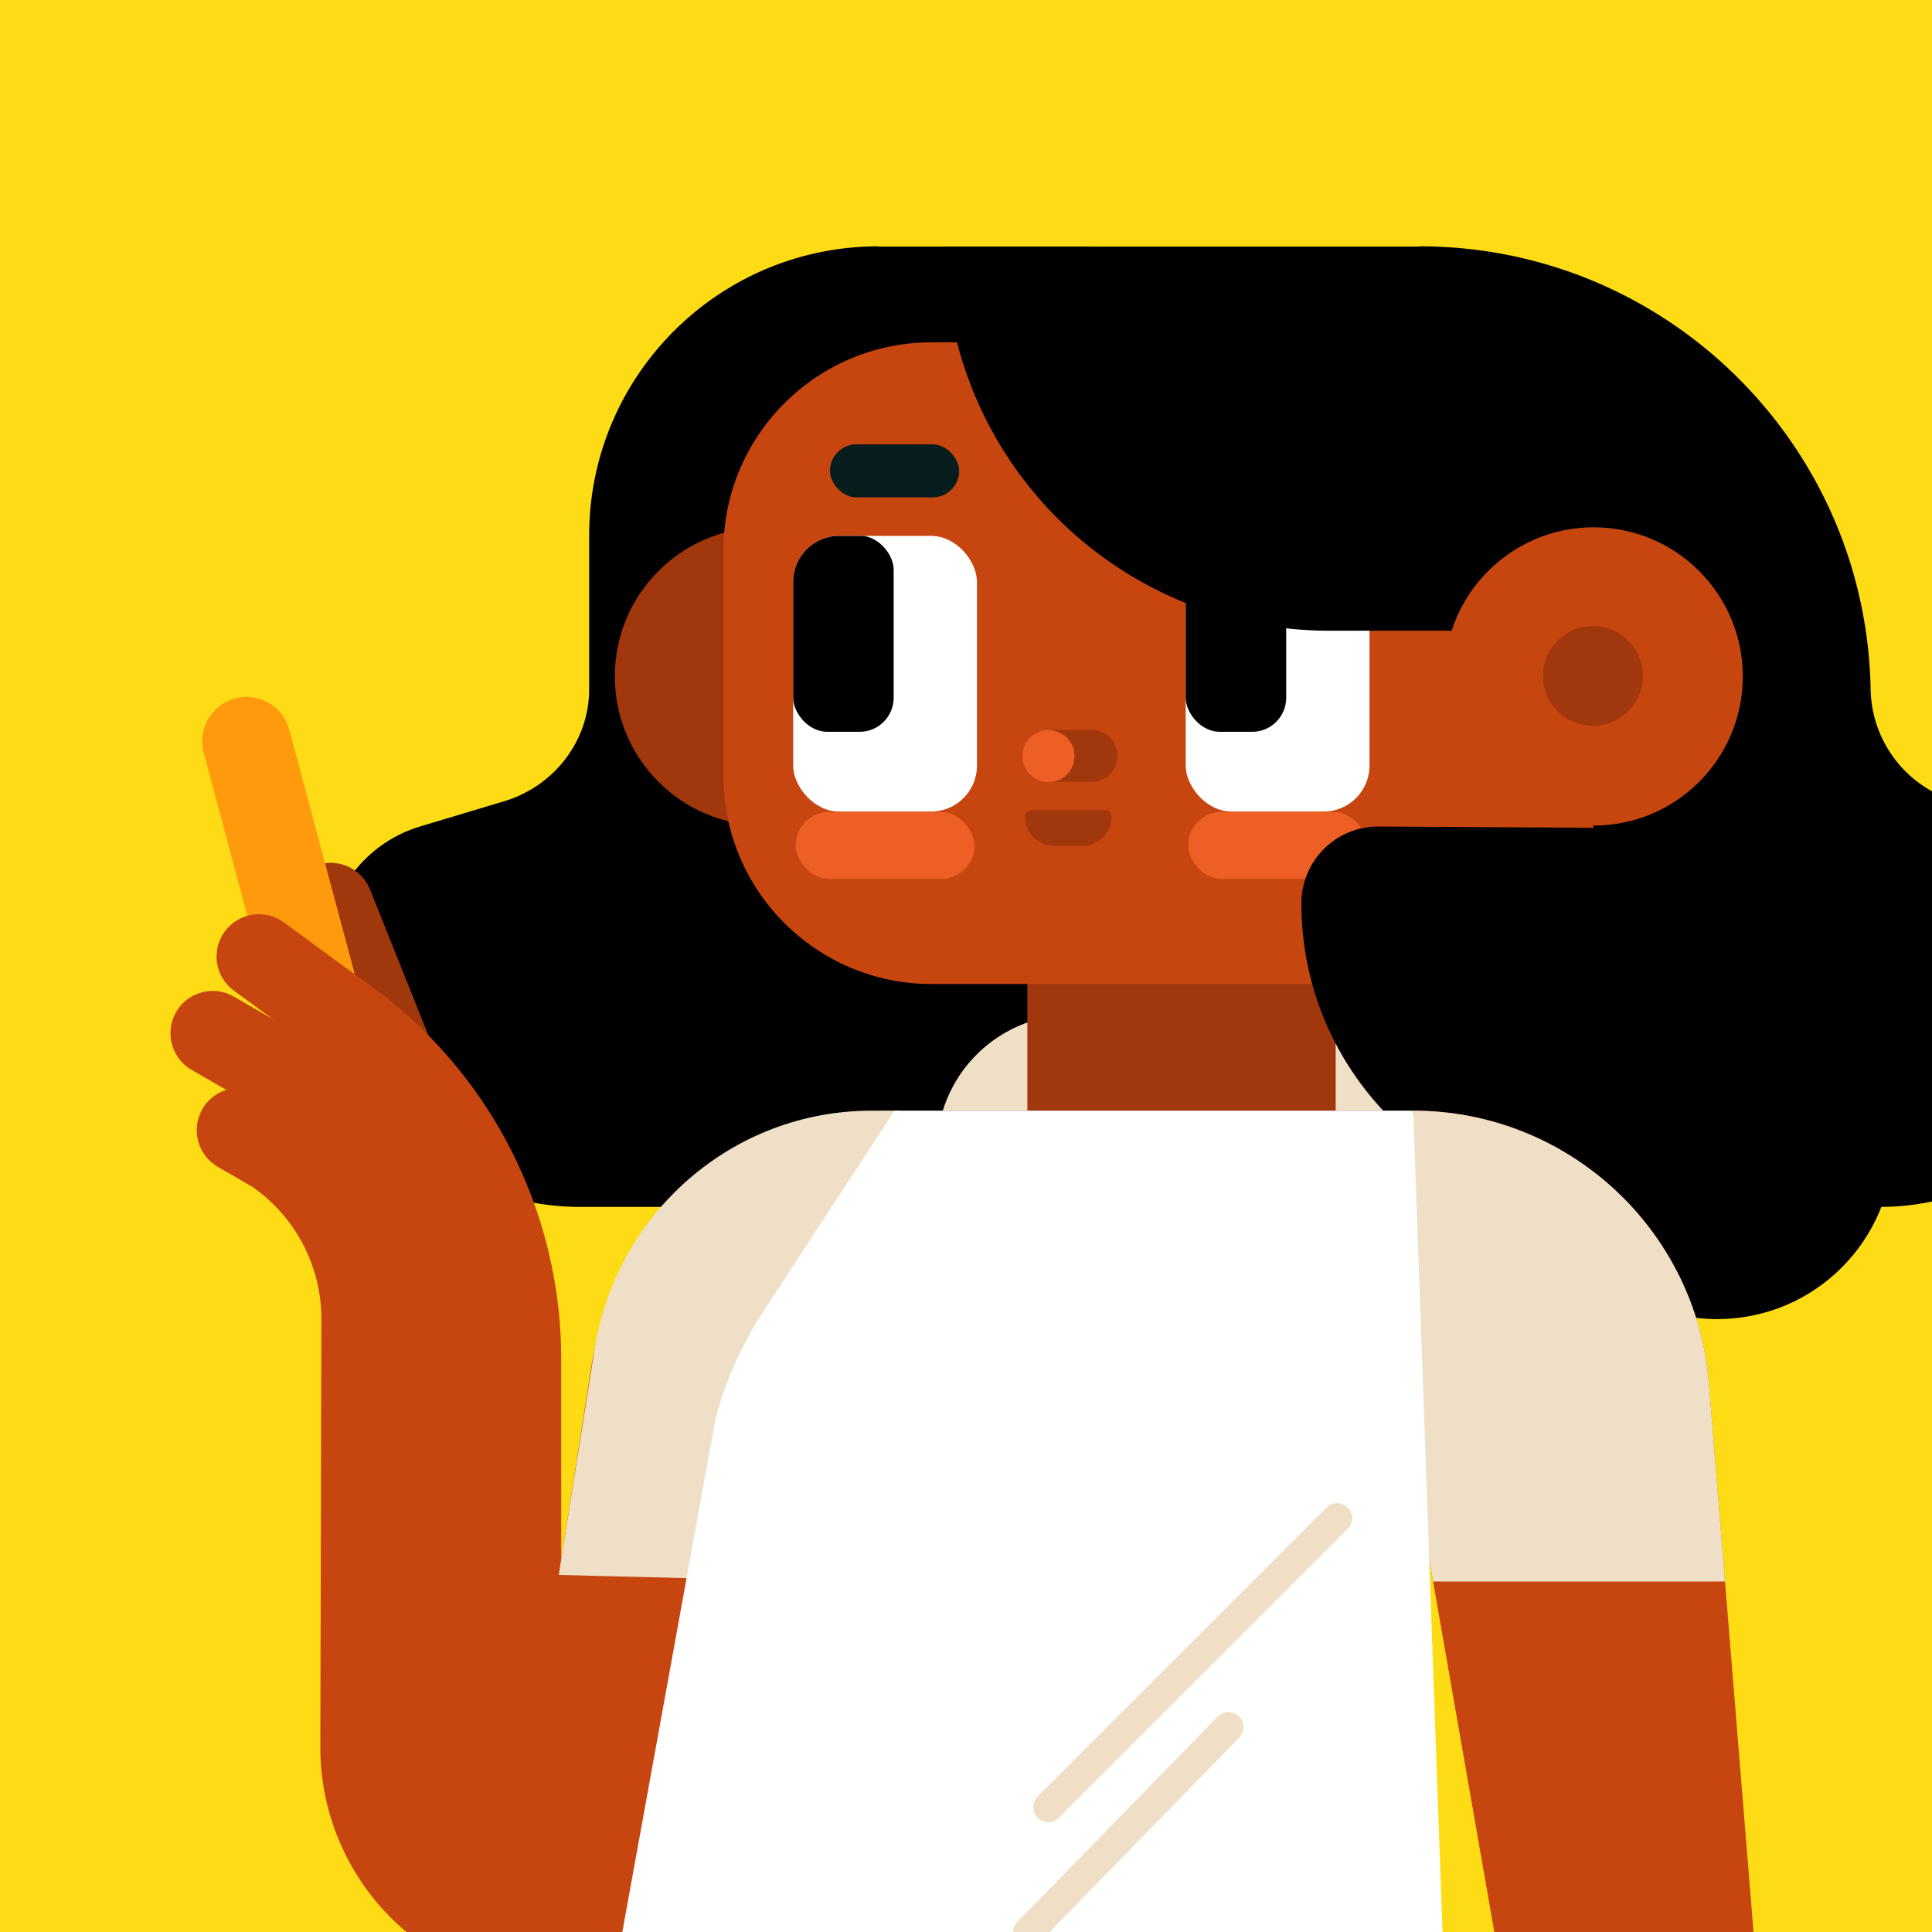 <svg xmlns="http://www.w3.org/2000/svg" xmlns:xlink="http://www.w3.org/1999/xlink" width="164" height="164" xmlns:v="https://vecta.io/nano"><rect width="100%" height="100%" fill="#333333" stroke="none"/><style><![CDATA[.B{fill-rule:evenodd}.C{fill:none}.D{fill:#fff}.E{fill:#a1370c}.F{opacity:.35}.G{fill:#efdfc7}.H{fill:#c7460f}.I{clip-rule:evenodd}.J{fill:#f7d811}]]></style><defs><clipPath id="A"><path d="M0-195.91h164v164H0z" class="C"/></clipPath><clipPath id="B"><path d="M89.33 133.58c0-.67.27-1.32.74-1.79s1.12-.74 1.79-.74h.16a2.55 2.55 0 0 1 1.63.59l1.5 1.26c.96.8 2.16 1.24 3.41 1.24h.58c1.99 0 3.8-1.17 4.61-2.99.94-2.11 3.04-3.47 5.36-3.47h.18c1.62 0 3.18.65 4.33 1.79 1.15 1.15 1.79 2.71 1.79 4.33v.34l12.84 10.38a9.17 9.17 0 0 1 3.4 7.13h0-42.33v-18.07z" class="C I"/></clipPath><clipPath id="C"><path d="M76.57 133.58c0-.67-.27-1.32-.74-1.79s-1.12-.74-1.79-.74h-.16a2.55 2.55 0 0 0-1.63.59l-1.5 1.26c-.96.8-2.16 1.24-3.41 1.24h-.58c-1.99 0-3.8-1.17-4.61-2.99-.94-2.11-3.04-3.47-5.36-3.47h-.18c-1.62 0-3.18.65-4.33 1.79-1.15 1.15-1.79 2.71-1.79 4.33v.34l-12.84 10.38a9.17 9.17 0 0 0-3.4 7.13h0 42.33v-18.07z" class="C I"/></clipPath><clipPath id="D"><path d="M0 0h164v164H0z" class="C"/></clipPath><clipPath id="E"><rect x="100.65" y="45.49" width="15.6" height="23.4" rx="3.9" class="C"/></clipPath><clipPath id="F"><rect x="67.33" y="45.49" width="15.6" height="23.4" rx="3.9" class="C"/></clipPath><clipPath id="G"><path d="M119.96 94.28h0c13.12 0 24.04 10.07 25.1 23.14l5.68 69.77c.85 10.39 4.08 20.44 9.44 29.38l-24.18-.2-16.64-95.21.6-26.88z" class="C I"/></clipPath><path id="H" d="M125.54 138.51c0-.4-.32-.72-.72-.72h-19.74c-.4 0-.72.32-.72.72s.32.72.72.72h19.74c.4 0 .72-.32.72-.72z"/><path id="I" d="M64.85 44.76c-6.99 0-12.66 5.67-12.66 12.66s5.67 12.66 12.66 12.66 12.66-5.67 12.66-12.66-5.67-12.66-12.66-12.66z"/></defs><g clip-path="url(#A)"><path d="M139.28,151.38c0-3.94-3.2-7.13-7.13-7.13H33.75c-3.94,0-7.13,3.2-7.13,7.13s3.2,7.13,7.13,7.13h98.4c3.94,0,7.13-3.2,7.13-7.13Z" opacity=".15" class="B"/><g class="J"><path d="M132.94-13.29l-10.26-41.96a11.62 11.62 0 0 0-11.29-8.86h-3.96c-5.88 1.44-7.6 7.69-6.16 13.57L111.6-8.3c1.4 5.8 7.15 9.59 12.99 8.33a10.97 10.97 0 0 0 8.35-13.32z"/><path d="M142.16 26.27a10.97 10.97 0 0 1-8.15 13.19h0a10.97 10.97 0 0 1-13.19-8.15l-10.04-42.54a10.97 10.97 0 0 1 8.15-13.19h0a10.97 10.97 0 0 1 13.19 8.15l10.04 42.54z" class="B"/><path d="M89.33 7.82h22.69v141.1H89.33z"/></g><path d="M89.33 109.38h22.69v42.27H89.33z" class="D"/><g fill="#e88833"><path d="M89.33 112.75h22.69v2.89H89.33zm0 6.26h22.69v2.89H89.33z"/></g><path d="M89.33 133.58c0-.67.27-1.32.74-1.79s1.12-.74 1.79-.74h.16a2.55 2.55 0 0 1 1.63.59l1.5 1.26c.96.8 2.16 1.24 3.41 1.24h.58c1.99 0 3.8-1.17 4.61-2.99.94-2.11 3.04-3.47 5.36-3.47h.18c1.62 0 3.18.65 4.33 1.79 1.15 1.15 1.79 2.71 1.79 4.33v.34l12.84 10.38a9.17 9.17 0 0 1 3.4 7.13h0-42.33v-18.07z" fill="#67214a" class="B"/><g clip-path="url(#B)" fill="#f275bd"><g class="B"><use xlink:href="#H" class="F"/><path d="M128.91 142.37c0-.4-.32-.72-.72-.72h-19.74c-.4 0-.72.32-.72.72s.32.72.72.72h19.74c.4 0 .72-.32.72-.72z" class="F"/></g><path d="M88.9 147.9h42.86v3.61H88.9z" opacity=".25"/></g><path d="M53.84 7.82h22.72v141.1H53.84z" class="J"/><path d="M53.84 109.38h22.69v42.27H53.84z" class="D"/><g fill="#e88833"><path d="M53.84 112.75h22.69v2.89H53.84zm0 6.26h22.69v2.89H53.84z"/></g><path d="M76.57 133.58c0-.67-.27-1.32-.74-1.79s-1.12-.74-1.79-.74h-.16a2.55 2.55 0 0 0-1.63.59l-1.5 1.26c-.96.8-2.16 1.24-3.41 1.24h-.58c-1.99 0-3.8-1.17-4.61-2.99-.94-2.11-3.04-3.47-5.36-3.47h-.18c-1.62 0-3.18.65-4.33 1.79-1.15 1.15-1.79 2.71-1.79 4.33v.34l-12.84 10.38a9.17 9.17 0 0 0-3.4 7.13h0 42.33v-18.07z" fill="#67214a" class="B"/><g clip-path="url(#C)" fill="#f275bd"><g class="B"><path d="M40.36 138.51c0-.4.32-.72.72-.72h19.74c.4 0 .72.32.72.72s-.32.72-.72.72H41.08c-.4 0-.72-.32-.72-.72zm-3.37 3.86c0-.4.32-.72.72-.72h19.74c.4 0 .72.32.72.72s-.32.72-.72.72H37.71c-.4 0-.72-.32-.72-.72z" class="F"/></g><path d="M33.86 147.9h42.86v3.61H33.86z" class="F"/></g><g fill="#2b8979"><path d="M88.19 7.82h28.08v40.81H88.19zm-38.56 0h28.08v40.81H49.63z"/></g><path d="M49.63 7.82l6.9-40.79v-31.14h52.26v31.14l7.48 40.79v3.89H49.63V7.82z" class="B D"/><path d="M49.63 7.82h66.64v25.72H49.63z" fill="#2b8979"/><g class="B J"><path d="M58.63 3.53a10.97 10.97 0 0 1-.97 15.48h0a10.97 10.97 0 0 1-15.48-.97L13.27-14.75a10.97 10.97 0 0 1 .97-15.48h0a10.97 10.97 0 0 1 15.48.97L58.63 3.53zm62.91 25.64c1.31-2.29 3.52-3.92 6.09-4.5l3.05-.69c7.09-1.6 14.19 2.62 16.18 9.61a15.75 15.75 0 0 1-1.48 12.14 15.79 15.79 0 0 1-9.72 7.43l-4.29 1.12c-1.43.37-2.93-.21-3.72-1.45l-3.11-4.84-1.41.24c-1.63.27-3.2-.74-3.62-2.35l-1.09-4.2c-.81-3.12-.37-6.43 1.23-9.22l1.88-3.28z"/><path d="M134.74 36.35c-.82-3.38-4.23-5.44-7.61-4.62-3.37.82-5.45 4.23-4.62 7.61l3.02 12.38c.82 3.38 4.23 5.45 7.61 4.62 3.37-.82 5.44-4.23 4.62-7.61l-3.02-12.38zm-81-37.28a9.37 9.37 0 0 0-7.32 1.95l-2.44 1.95a13.69 13.69 0 0 0-2.6 18.64 15.78 15.78 0 0 0 10.41 6.43c4.19.66 8.47-.41 11.87-2.95l3.55-2.65a3.41 3.41 0 0 0 1.19-3.82l-1.84-5.46 1.07-.96c1.23-1.1 1.42-2.97.43-4.29l-2.6-3.47a12.29 12.29 0 0 0-7.97-4.79l-3.74-.58z"/><path d="M51.11 13.87c-2.12-2.75-1.61-6.71 1.14-8.83s6.71-1.61 8.83 1.14l7.78 10.09c2.12 2.75 1.61 6.71-1.14 8.83s-6.71 1.61-8.83-1.14l-7.78-10.09z"/></g></g><g clip-path="url(#D)"><path d="M0 0h164v164H0z" fill="#fedc15"/><g class="B"><path d="M74.57 20.91c-13.56 0-24.56 10.99-24.56 24.56v13.04c0 4.4-2.99 8.23-7.2 9.5l-7.13 2.14c-4.75 1.42-8 5.79-8 10.75h0c0 5.72 2.27 11.19 6.31 15.24a21.54 21.54 0 0 0 15.23 6.31h56.18c14.23 0 25.77-11.54 25.77-25.77h0a6.49 6.49 0 0 0-1.93-4.63c-1.23-1.22-2.91-1.91-4.65-1.89-5.8.05-31.99-49.23-31.99-49.23H74.55z"/><use xlink:href="#I" class="E"/><g class="G"><path d="M80.03 94.28c1.5-4.85 5.98-8.15 11.05-8.15h21.06v8.15H80.03z"/><path d="M119.65 94.28c-1.5-4.85-5.98-8.15-11.05-8.15H87.54v8.15h32.11z"/></g></g><path d="M87.21 82.04h26.17v22.86H87.21z" class="E"/><path d="M79.06 29.06h46.41c9.74 0 17.65 7.91 17.65 17.65v19.17c0 9.74-7.91 17.65-17.65 17.65H79.06c-9.74 0-17.65-7.91-17.65-17.65V46.71c0-9.74 7.91-17.65 17.65-17.65z" class="H"/><rect x="100.65" y="45.49" width="15.6" height="23.4" rx="3.9" class="D"/><g clip-path="url(#E)"><rect x="100.65" y="45.47" width="8.53" height="16.65" rx="2.89"/></g><rect x="67.33" y="45.49" width="15.6" height="23.4" rx="3.9" class="D"/><g clip-path="url(#F)"><rect x="67.33" y="45.47" width="8.53" height="16.65" rx="2.89"/></g><path d="M92.65 66.38a2.17 2.17 0 0 0 1.56-.65c.41-.42.65-.98.65-1.56h0a2.21 2.21 0 0 0-.65-1.57 2.23 2.23 0 0 0-1.56-.65h-3.62v4.42h3.62z" class="B E"/><circle cx="89.02" cy="64.17" r="2.21" transform="matrix(.987 -.16 .16 .987 -9.13 15.09)" fill="#ed5f25"/><path d="M91.83 71.82a2.52 2.52 0 0 0 2.52-2.52h0c0-.14-.05-.27-.15-.37s-.23-.15-.37-.15h-6.31c-.14 0-.27.05-.37.15s-.15.23-.15.36h0a2.52 2.52 0 0 0 2.52 2.52h2.3z" class="B E"/><g fill="#ed5f25"><rect x="67.54" y="68.92" width="15.18" height="5.69" rx="2.85"/><rect x="100.86" y="68.92" width="15.18" height="5.69" rx="2.85"/></g><rect x="70.45" y="37.72" width="10.97" height="4.5" rx="2.25" fill="#071c1c"/><g class="B"><path d="M120.5 20.91c20.88 0 37.91 16.72 38.29 37.6.08 4.4 2.99 8.23 7.2 9.5l7.13 2.14c4.75 1.42 8 5.79 8 10.75h0c0 5.72-2.27 11.19-6.31 15.24a21.54 21.54 0 0 1-15.23 6.31h-23.34c-14.23 0-25.77-11.54-25.77-25.77h0a6.49 6.49 0 0 1 1.93-4.63c1.23-1.22 2.91-1.91 4.65-1.89l18.25.11-7.28-16.73h-15.2a32.64 32.64 0 0 1-23.06-9.55 32.6 32.6 0 0 1-9.55-23.06h-2.69 42.99z"/><path d="M135.28 44.76c-6.99 0-12.66 5.67-12.66 12.66s5.67 12.66 12.66 12.66 12.66-5.67 12.66-12.66-5.67-12.66-12.66-12.66z" class="H"/></g><circle cx="135.28" cy="57.42" r="4.24" transform="matrix(.997 -.071 .071 .997 -3.73 9.73)" class="E"/><circle cx="145.79" cy="97" r="14.95" transform="matrix(1 -.001 .001 1 -.12 .17)"/><g class="B"><path d="M26.74 73.5c1.84-.74 3.93.16 4.67 2l4.96 12.4c.74 1.84-.16 3.93-2 4.67s-3.93-.16-4.67-2l-4.96-12.4c-.74-1.84.16-3.93 2-4.67z" class="E"/><path d="M20.89 100.33l.93.7c3.45 2.6 5.48 6.67 5.46 10.98l-.09 36.26c-.01 5.44 2.13 10.65 5.97 14.5a20.45 20.45 0 0 0 14.48 6.01h0v-53.4c0-14.21-7.7-27.3-20.12-34.21l-6.64 19.16z" class="H"/><path d="M24.56 61.95a3.76 3.76 0 0 0-4.61-2.66c-2.01.54-3.2 2.61-2.66 4.61l5.68 21.21c.54 2.01 2.61 3.2 4.61 2.66 2.01-.54 3.2-2.61 2.66-4.61l-5.68-21.21z" fill="#ff9a0d"/><g class="H"><path d="M19.08 79.07c1.17-1.6 3.42-1.94 5.02-.77l8.84 6.48c1.6 1.17 1.94 3.42.77 5.02s-3.42 1.94-5.02.77l-8.84-6.48c-1.6-1.17-1.95-3.42-.77-5.02z"/><path d="M14.95 85.91c.99-1.72 3.19-2.3 4.91-1.31l10.66 6.15c1.72.99 2.3 3.19 1.31 4.91s-3.19 2.3-4.9 1.31l-10.66-6.15a3.59 3.59 0 0 1-1.32-4.9z"/><path d="M17.17 94.15c.99-1.72 3.19-2.31 4.91-1.32l10.86 6.27c1.72.99 2.3 3.19 1.31 4.91s-3.19 2.3-4.9 1.31l-10.86-6.27c-1.72-.99-2.3-3.19-1.31-4.9zm126.99 122.29l16.02.13c-5.36-8.94-8.59-18.99-9.44-29.38l-5.68-69.77c-1.06-13.08-11.98-23.14-25.1-23.14h0l-.6 26.88 16.2 92.71c.29 1.66.86 3.25 1.68 4.71l5.26 9.34c1.03 1.79 3.37 2.35 5.11 1.19 1.59-1.06 2-3.23 1.05-4.89l-4.5-7.79zM75.72 94.28h0c-12.74 0-23.58 9.28-25.55 21.87l-5.36 34.34 2.16 18.3h.88c9.06 0 16.82-6.49 18.41-15.41l3.42-19.12 6.03-39.97z"/></g><path d="M76.48 94.28h-2.49c-11.83 0-21.74 8.71-23.54 20.4l-3.02 19.01 22.25.56 6.79-39.97z" class="G"/></g><g clip-path="url(#G)" class="B G"><path d="M160.73 59.75h-57.07l-13.59 74.5h70.66v-74.5z"/></g><g class="B"><path d="M119.96 94.28H75.93L64.81 111.3c-1.82 2.79-3.19 5.85-4.06 9.06l-8.79 48.41h70.66l-2.66-74.5z" class="D"/><g class="G"><path d="M88.08 154.3a1.28 1.28 0 0 0 1.81 0l24.53-24.53a1.28 1.28 0 0 0-1.81-1.81l-24.53 24.53a1.28 1.28 0 0 0 0 1.81zm-1.69 10.64a1.29 1.29 0 0 0 1.81-.02l17-17.42a1.29 1.29 0 0 0-.02-1.81 1.29 1.29 0 0 0-1.81.02l-17 17.42a1.29 1.29 0 0 0 .02 1.81z"/></g></g></g></svg>
